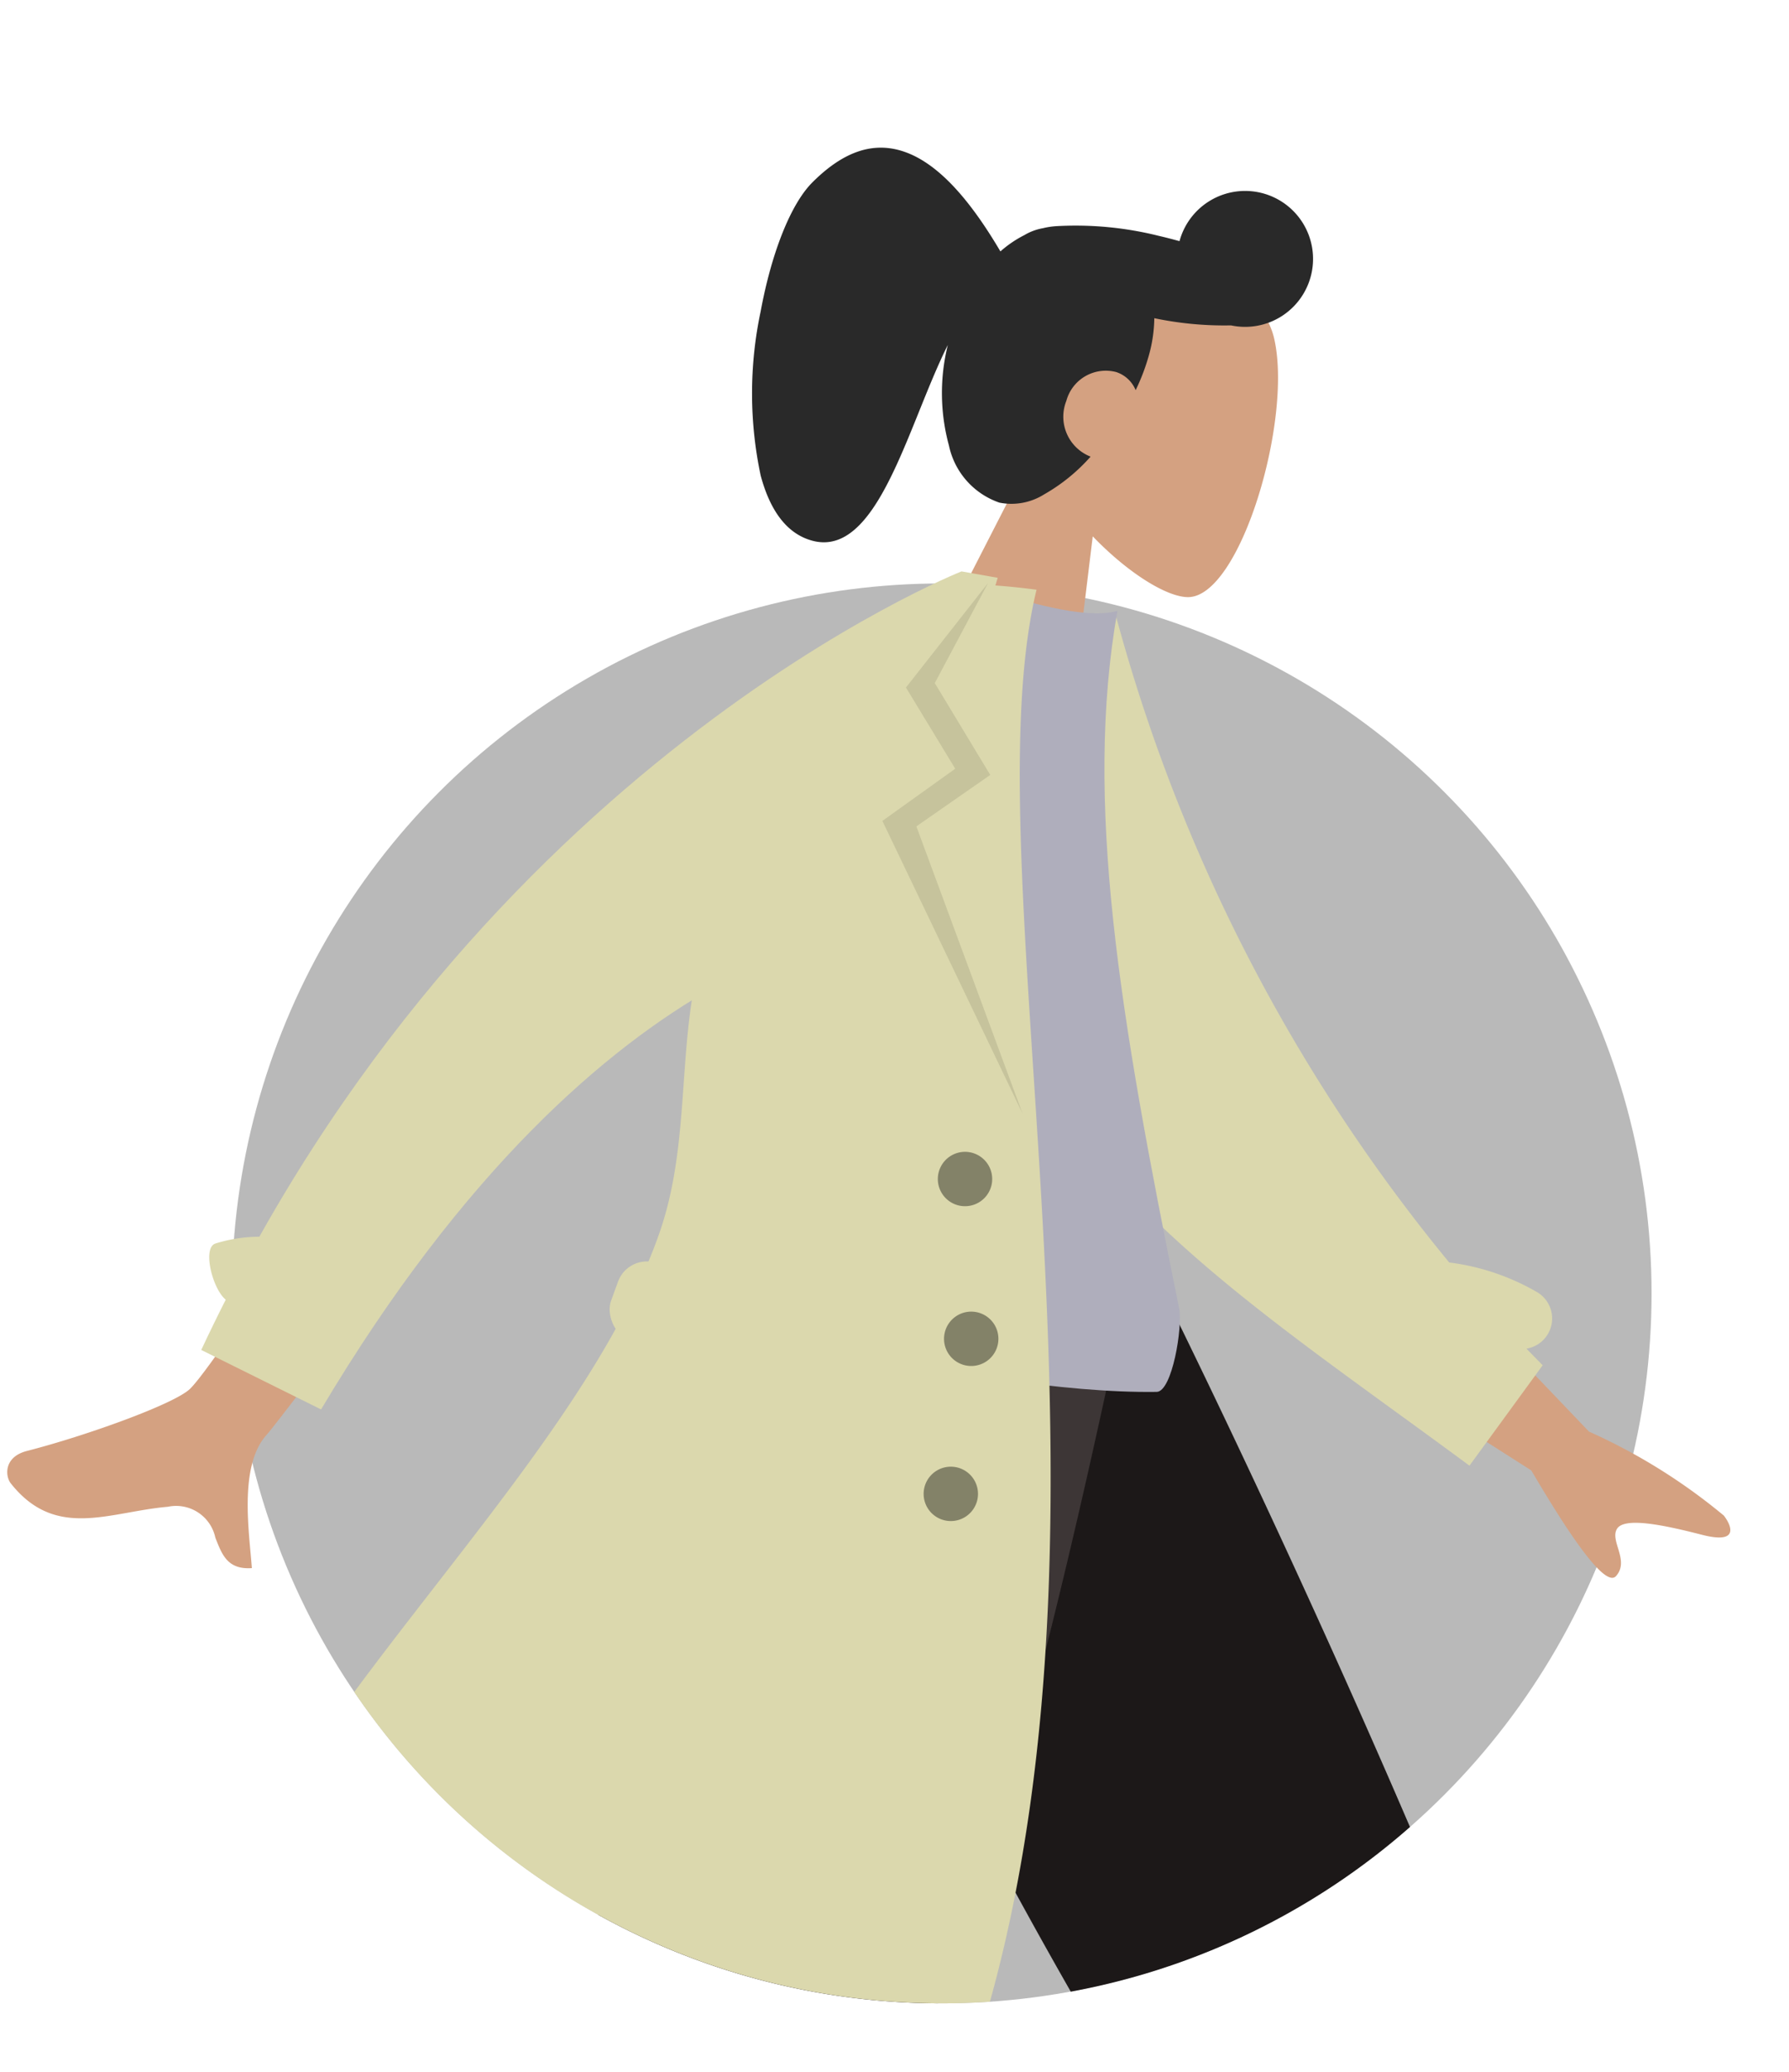 <svg xmlns="http://www.w3.org/2000/svg" xmlns:xlink="http://www.w3.org/1999/xlink" width="95" height="110" viewBox="0 0 95 110"><defs><style>.a{clip-path:url(#b);}.b{fill:#b9b9b9;}.c{fill:#1c1818;}.d{fill:#3d3636;}.e{fill:#d4a181;}.f{fill:#292929;}.g{fill:#dbd8ad;}.h{fill:#afaebc;}.i{fill:rgba(0,0,0,0.4);}.j{fill:rgba(0,0,0,0.1);}</style><clipPath id="b"><rect width="95" height="110"/></clipPath></defs><g id="a" class="a"><g transform="translate(0 4)"><ellipse class="b" cx="37.694" cy="37.694" rx="37.694" ry="37.694" transform="translate(12.314 26.978)"/><path class="c" d="M0,0H23.58s6.386,12.793,13.132,28.49A37.572,37.572,0,0,1,18.7,37.233C8.521,19.423,0,0,0,0Z" transform="translate(38.161 64.511)"/><path class="d" d="M0,33.156Q1.185,27.523,5.61,0H28.1Q22.7,25.971,18.059,37.854A37.517,37.517,0,0,1,0,33.156Z" transform="translate(31.769 64.511)"/><g transform="matrix(0.966, 0.259, -0.259, 0.966, 55.214, 7.201)"><path class="e" d="M0,26.327,2.981,12.438a9.768,9.768,0,0,1-2.6-7.02C.923-2.3,11.671-.6,13.762,3.294S15.6,17.07,12.9,17.766c-1.078.278-3.373-.4-5.71-1.81L8.659,26.327Z" transform="translate(0 0)"/></g><path class="f" d="M5.886,24c-1.344,0-2.537-.885-3.545-2.631A20.953,20.953,0,0,1,.083,12.951c-.253-3.2.076-5.934.879-7.325,1.106-1.915,2.413-2.846,4-2.846,1.838,0,3.994,1.244,6.592,3.8a6.019,6.019,0,0,1,1.006-1.167,2.888,2.888,0,0,1,.854-.607,4.058,4.058,0,0,1,.73-.313,18.172,18.172,0,0,1,5.295-.888c.276-.01.555-.015.83-.015l.329,0a3.608,3.608,0,1,1,3.8,3.612,18.139,18.139,0,0,1-4.034.686,7.539,7.539,0,0,1,.233,1.934,10.916,10.916,0,0,1-.2,2.012,1.68,1.68,0,0,0-1.242-.66,2.169,2.169,0,0,0-2.165,2.164A2.275,2.275,0,0,0,19,15.863a9.684,9.684,0,0,1-1.868,2.579,3.261,3.261,0,0,1-2.175,1.033,4.1,4.1,0,0,1-3.374-2.234,10.585,10.585,0,0,1-1.44-5.143c-.237,1.159-.4,2.5-.558,3.794C9.1,19.878,8.6,24,5.886,24Z" transform="matrix(0.966, 0.259, -0.259, 0.966, 43.667, 0)"/><path class="e" d="M11.356,29.623a2.129,2.129,0,0,0-2.678-1.368c-3.068.593-5.737,2.388-8.424-.362-.331-.338-.532-1.352.678-1.8,3.016-1.123,7.5-3.288,8.254-4.18C10.73,20.085,20.668,0,20.668,0l6.258,1.59S14.361,22.707,13.487,23.911c-1.311,1.8-.359,5.288-.035,7.113a2.4,2.4,0,0,1-.421.04C12.064,31.064,11.735,30.343,11.356,29.623ZM80.44,18.744,69.4,13.237l2.976-6.094,10.892,9.23a30.987,30.987,0,0,1,7.585,3.681c.462.484.995,1.436-1.041,1.136s-4.19-.525-4.522.153.849,1.6.212,2.5a.267.267,0,0,1-.231.118Q84.289,23.961,80.44,18.744Z" transform="matrix(0.995, 0.105, -0.105, 0.995, 3.247, 46.975)"/><path class="g" d="M1.329,20.585C-.427,17.212.168,5.751,0,1.582L3.859,0A91.48,91.48,0,0,0,27.331,30.884a12.375,12.375,0,0,1,4.818.721,1.623,1.623,0,0,1,.017,3.07q.5.361,1,.719l-2.9,5.925C18.046,35.229,6.562,30.638,1.329,20.585Z" transform="matrix(0.985, 0.174, -0.174, 0.985, 55.409, 27.853)"/><path class="h" d="M0,40.467s17.014,1.868,26.784,0c.807-.154.772-3.631.4-4.581C21.354,21.1,17.52,10.272,17.52,0c-1.6.837-5.614.251-5.614.251C4.721,10.836,1.419,22.982,0,40.467Z" transform="matrix(0.985, 0.174, -0.174, 0.985, 42.081, 25.38)"/><path class="g" d="M23.8.338S3.041,18.727,0,52.99l7.059.791C12.63,24.533,26.7,19.384,26.7,19.384L25.723,0Z" transform="translate(28.81 17.88) rotate(20)"/><path class="g" d="M1.721,3.789C.924,4.2-.569,1.32.227.907,2.481-.26,5.178-.286,8.239.745A1.623,1.623,0,1,1,7.2,3.821C4.916,3.05,3.114,3.068,1.721,3.789Z" transform="matrix(0.985, 0.174, -0.174, 0.985, 11.377, 61.089)"/><rect class="g" width="3.247" height="4.328" rx="1.623" transform="translate(33.375 62.518) rotate(20)"/><path class="g" d="M0,58.836c6.061-8.191,13.426-16.378,16.212-24.39,2.077-5.971.4-12.433,3.537-17.9C23.4,10.2,29.476,4.3,32.431,0a37.907,37.907,0,0,1,3.8.313c-3.529,14.606,5.1,47.731-2.475,74.969q-1.267.085-2.556.085A37.656,37.656,0,0,1,0,58.836Z" transform="translate(18.811 26.998)"/><g transform="translate(46.692 56.927)"><path class="i" d="M2.165,18.032a1.443,1.443,0,1,1,1.443,1.442A1.443,1.443,0,0,1,2.165,18.032ZM1.8,9.737A1.443,1.443,0,1,1,3.247,11.18,1.442,1.442,0,0,1,1.8,9.737ZM0,1.442A1.443,1.443,0,1,1,1.443,2.885,1.443,1.443,0,0,1,0,1.442Z" transform="matrix(0.985, 0.174, -0.174, 0.985, 3.382, 0)"/></g><path class="j" d="M3.327,0,1.466,5.722l3.748,4.289L1.827,13.382l8.2,14.027L0,13.41l3.327-3.4L0,6.221Z" transform="matrix(0.985, 0.174, -0.174, 0.985, 49.19, 26.376)"/></g></g></svg>